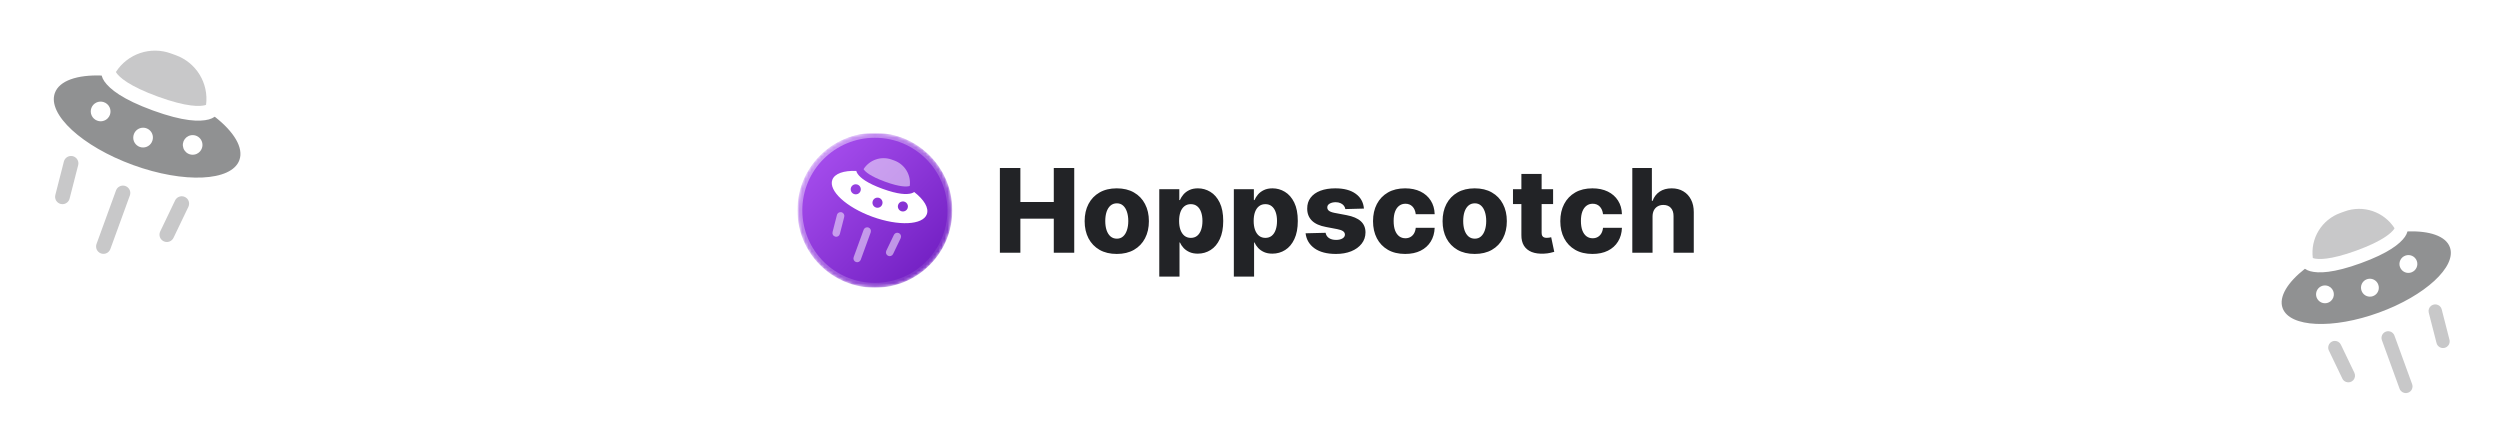 <svg width="790" height="133" viewBox="0 0 790 133" fill="none" xmlns="http://www.w3.org/2000/svg">
<rect width="790" height="132.657" rx="5.94" fill="white"/>
<path d="M315.963 79.866V53.08H322.439V63.831H332.996V53.08H339.458V79.866H332.996V69.102H322.439V79.866H315.963ZM352.9 80.246C350.789 80.246 348.975 79.814 347.458 78.951C345.949 78.079 344.785 76.867 343.965 75.315C343.154 73.754 342.748 71.945 342.748 69.887C342.748 67.82 343.154 66.011 343.965 64.459C344.785 62.898 345.949 61.686 347.458 60.823C348.975 59.951 350.789 59.515 352.9 59.515C355.011 59.515 356.82 59.951 358.329 60.823C359.847 61.686 361.011 62.898 361.822 64.459C362.642 66.011 363.052 67.82 363.052 69.887C363.052 71.945 362.642 73.754 361.822 75.315C361.011 76.867 359.847 78.079 358.329 78.951C356.82 79.814 355.011 80.246 352.9 80.246ZM352.939 75.419C353.707 75.419 354.356 75.184 354.889 74.713C355.421 74.242 355.826 73.588 356.105 72.751C356.393 71.914 356.537 70.946 356.537 69.848C356.537 68.732 356.393 67.755 356.105 66.918C355.826 66.081 355.421 65.427 354.889 64.956C354.356 64.485 353.707 64.25 352.939 64.25C352.146 64.25 351.474 64.485 350.925 64.956C350.384 65.427 349.97 66.081 349.682 66.918C349.403 67.755 349.263 68.732 349.263 69.848C349.263 70.946 349.403 71.914 349.682 72.751C349.97 73.588 350.384 74.242 350.925 74.713C351.474 75.184 352.146 75.419 352.939 75.419ZM366.329 87.4V59.777H372.66V63.217H372.857C373.118 62.606 373.489 62.018 373.969 61.451C374.457 60.884 375.077 60.422 375.826 60.065C376.585 59.698 377.492 59.515 378.547 59.515C379.943 59.515 381.247 59.881 382.459 60.614C383.68 61.346 384.665 62.475 385.416 64.001C386.165 65.527 386.54 67.472 386.54 69.835C386.54 72.11 386.179 74.016 385.455 75.55C384.74 77.085 383.772 78.236 382.55 79.003C381.338 79.77 379.991 80.154 378.508 80.154C377.496 80.154 376.62 79.989 375.879 79.657C375.138 79.326 374.514 78.89 374.008 78.349C373.511 77.808 373.127 77.229 372.857 76.61H372.726V87.4H366.329ZM372.596 69.822C372.596 70.903 372.74 71.844 373.027 72.647C373.323 73.449 373.747 74.072 374.296 74.517C374.854 74.953 375.521 75.171 376.297 75.171C377.082 75.171 377.75 74.953 378.299 74.517C378.848 74.072 379.262 73.449 379.542 72.647C379.83 71.844 379.974 70.903 379.974 69.822C379.974 68.74 379.83 67.803 379.542 67.009C379.262 66.216 378.848 65.601 378.299 65.165C377.758 64.729 377.091 64.511 376.297 64.511C375.513 64.511 374.845 64.725 374.296 65.152C373.747 65.579 373.323 66.19 373.027 66.983C372.74 67.777 372.596 68.723 372.596 69.822ZM389.893 87.4V59.777H396.224V63.217H396.421C396.683 62.606 397.053 62.018 397.532 61.451C398.022 60.884 398.641 60.422 399.39 60.065C400.149 59.698 401.056 59.515 402.112 59.515C403.507 59.515 404.81 59.881 406.022 60.614C407.244 61.346 408.229 62.475 408.98 64.001C409.729 65.527 410.105 67.472 410.105 69.835C410.105 72.11 409.743 74.016 409.019 75.55C408.304 77.085 407.336 78.236 406.115 79.003C404.902 79.77 403.555 80.154 402.073 80.154C401.061 80.154 400.185 79.989 399.443 79.657C398.702 79.326 398.078 78.89 397.573 78.349C397.075 77.808 396.691 77.229 396.421 76.61H396.29V87.4H389.893ZM396.159 69.822C396.159 70.903 396.303 71.844 396.591 72.647C396.888 73.449 397.31 74.072 397.86 74.517C398.418 74.953 399.085 75.171 399.861 75.171C400.646 75.171 401.314 74.953 401.863 74.517C402.412 74.072 402.827 73.449 403.105 72.647C403.393 71.844 403.537 70.903 403.537 69.822C403.537 68.74 403.393 67.803 403.105 67.009C402.827 66.216 402.412 65.601 401.863 65.165C401.322 64.729 400.656 64.511 399.861 64.511C399.076 64.511 398.409 64.725 397.86 65.152C397.31 65.579 396.888 66.19 396.591 66.983C396.303 67.777 396.159 68.723 396.159 69.822ZM431.001 65.911L425.126 66.068C425.065 65.649 424.899 65.279 424.629 64.956C424.359 64.625 424.006 64.368 423.569 64.184C423.142 63.992 422.645 63.897 422.079 63.897C421.337 63.897 420.704 64.045 420.181 64.341C419.667 64.638 419.414 65.039 419.423 65.545C419.414 65.937 419.57 66.277 419.894 66.565C420.225 66.853 420.813 67.084 421.66 67.258L425.532 67.99C427.538 68.374 429.029 69.011 430.006 69.9C430.991 70.789 431.489 71.966 431.497 73.431C431.489 74.809 431.079 76.008 430.267 77.028C429.465 78.048 428.367 78.842 426.971 79.409C425.575 79.967 423.979 80.246 422.182 80.246C419.313 80.246 417.05 79.657 415.393 78.48C413.745 77.294 412.803 75.707 412.567 73.719L418.886 73.562C419.026 74.295 419.387 74.853 419.972 75.236C420.557 75.62 421.302 75.812 422.209 75.812C423.028 75.812 423.696 75.659 424.211 75.354C424.725 75.049 424.987 74.643 424.996 74.138C424.987 73.684 424.786 73.322 424.394 73.052C424.001 72.773 423.386 72.555 422.549 72.398L419.043 71.731C417.028 71.365 415.528 70.689 414.543 69.704C413.557 68.71 413.069 67.445 413.077 65.911C413.069 64.568 413.426 63.421 414.15 62.471C414.874 61.512 415.903 60.779 417.238 60.274C418.572 59.768 420.146 59.515 421.96 59.515C424.681 59.515 426.827 60.086 428.396 61.228C429.967 62.362 430.835 63.923 431.001 65.911ZM444.027 80.246C441.907 80.246 440.088 79.81 438.571 78.938C437.063 78.066 435.902 76.854 435.091 75.302C434.28 73.741 433.875 71.936 433.875 69.887C433.875 67.829 434.28 66.024 435.091 64.472C435.912 62.911 437.076 61.695 438.585 60.823C440.102 59.951 441.912 59.515 444.013 59.515C445.871 59.515 447.488 59.851 448.866 60.522C450.254 61.194 451.335 62.144 452.112 63.373C452.896 64.594 453.31 66.029 453.354 67.677H447.376C447.253 66.648 446.905 65.841 446.329 65.257C445.762 64.673 445.02 64.381 444.105 64.381C443.364 64.381 442.714 64.59 442.156 65.008C441.598 65.418 441.161 66.028 440.847 66.839C440.542 67.642 440.39 68.636 440.39 69.822C440.39 71.007 440.542 72.01 440.847 72.83C441.161 73.641 441.598 74.255 442.156 74.674C442.714 75.084 443.364 75.289 444.105 75.289C444.698 75.289 445.222 75.162 445.675 74.909C446.137 74.656 446.517 74.286 446.813 73.798C447.11 73.301 447.297 72.699 447.376 71.993H453.354C453.293 73.649 452.878 75.097 452.112 76.335C451.352 77.573 450.284 78.537 448.906 79.225C447.537 79.906 445.91 80.246 444.027 80.246ZM466.008 80.246C463.897 80.246 462.084 79.814 460.565 78.951C459.057 78.079 457.892 76.867 457.072 75.315C456.262 73.754 455.855 71.945 455.855 69.887C455.855 67.82 456.262 66.011 457.072 64.459C457.892 62.898 459.057 61.686 460.565 60.823C462.084 59.951 463.897 59.515 466.008 59.515C468.118 59.515 469.928 59.951 471.436 60.823C472.955 61.686 474.118 62.898 474.93 64.459C475.75 66.011 476.16 67.82 476.16 69.887C476.16 71.945 475.75 73.754 474.93 75.315C474.118 76.867 472.955 78.079 471.436 78.951C469.928 79.814 468.118 80.246 466.008 80.246ZM466.047 75.419C466.814 75.419 467.464 75.184 467.996 74.713C468.528 74.242 468.933 73.588 469.213 72.751C469.501 71.914 469.645 70.946 469.645 69.848C469.645 68.732 469.501 67.755 469.213 66.918C468.933 66.081 468.528 65.427 467.996 64.956C467.464 64.485 466.814 64.25 466.047 64.25C465.253 64.25 464.582 64.485 464.033 64.956C463.491 65.427 463.077 66.081 462.789 66.918C462.511 67.755 462.371 68.732 462.371 69.848C462.371 70.946 462.511 71.914 462.789 72.751C463.077 73.588 463.491 74.242 464.033 74.713C464.582 75.184 465.253 75.419 466.047 75.419ZM490.779 59.777V64.485H478.102V59.777H490.779ZM480.757 54.964H487.155V73.549C487.155 73.942 487.216 74.26 487.338 74.504C487.469 74.739 487.657 74.909 487.901 75.014C488.145 75.11 488.437 75.158 488.777 75.158C489.021 75.158 489.279 75.136 489.548 75.093C489.828 75.04 490.037 74.996 490.177 74.962L491.145 79.579C490.84 79.666 490.408 79.775 489.85 79.906C489.301 80.036 488.642 80.119 487.874 80.154C486.374 80.224 485.087 80.049 484.015 79.631C482.951 79.204 482.136 78.541 481.569 77.643C481.011 76.745 480.74 75.616 480.757 74.255V54.964ZM503.206 80.246C501.087 80.246 499.269 79.81 497.751 78.938C496.243 78.066 495.082 76.854 494.272 75.302C493.46 73.741 493.055 71.936 493.055 69.887C493.055 67.829 493.46 66.024 494.272 64.472C495.091 62.911 496.255 61.695 497.765 60.823C499.282 59.951 501.092 59.515 503.194 59.515C505.051 59.515 506.669 59.851 508.047 60.522C509.433 61.194 510.515 62.144 511.291 63.373C512.076 64.594 512.49 66.029 512.534 67.677H506.555C506.433 66.648 506.084 65.841 505.509 65.257C504.942 64.673 504.201 64.381 503.285 64.381C502.543 64.381 501.894 64.59 501.336 65.008C500.777 65.418 500.341 66.029 500.028 66.839C499.723 67.642 499.57 68.636 499.57 69.822C499.57 71.007 499.723 72.01 500.028 72.83C500.341 73.641 500.777 74.255 501.336 74.674C501.894 75.084 502.543 75.289 503.285 75.289C503.877 75.289 504.401 75.162 504.855 74.909C505.316 74.656 505.696 74.286 505.993 73.798C506.289 73.301 506.477 72.699 506.555 71.993H512.534C512.473 73.649 512.058 75.097 511.291 76.335C510.533 77.573 509.464 78.537 508.086 79.225C506.716 79.906 505.09 80.246 503.206 80.246ZM522.205 68.409V79.866H515.808V53.08H521.995V63.465H522.218C522.671 62.227 523.413 61.259 524.442 60.562C525.48 59.864 526.749 59.515 528.249 59.515C529.661 59.515 530.891 59.829 531.937 60.457C532.985 61.076 533.795 61.952 534.371 63.086C534.956 64.219 535.244 65.545 535.234 67.062V79.866H528.837V68.317C528.846 67.201 528.567 66.329 528 65.702C527.434 65.074 526.635 64.76 525.606 64.76C524.934 64.76 524.342 64.908 523.827 65.205C523.322 65.492 522.924 65.906 522.637 66.447C522.358 66.988 522.214 67.642 522.205 68.409Z" fill="#222326"/>
<mask id="mask0_1952_2298" style="mask-type:luminance" maskUnits="userSpaceOnUse" x="252" y="42" width="49" height="49">
<path d="M252 42H300.927V90.916H252V42Z" fill="white"/>
</mask>
<g mask="url(#mask0_1952_2298)">
<mask id="mask1_1952_2298" style="mask-type:alpha" maskUnits="userSpaceOnUse" x="252" y="42" width="49" height="49">
<path d="M300.927 66.458C300.927 52.95 289.974 42 276.463 42C262.953 42 252 52.95 252 66.458C252 79.966 262.953 90.916 276.463 90.916C289.974 90.916 300.927 79.966 300.927 66.458Z" fill="url(#paint0_linear_1952_2298)"/>
</mask>
<g mask="url(#mask1_1952_2298)">
<path d="M300.927 66.458C300.927 52.95 289.974 42 276.463 42C262.953 42 252 52.95 252 66.458C252 79.966 262.953 90.916 276.463 90.916C289.974 90.916 300.927 79.966 300.927 66.458Z" fill="url(#paint1_linear_1952_2298)"/>
<g opacity="0.5" filter="url(#filter0_f_1952_2298)">
<path fill-rule="evenodd" clip-rule="evenodd" d="M276.463 90.916C289.974 90.916 300.927 79.966 300.927 66.458C300.927 52.95 289.974 42 276.463 42C262.953 42 252 52.95 252 66.458C252 79.966 262.953 90.916 276.463 90.916ZM276.463 89.388C289.13 89.388 299.398 79.122 299.398 66.458C299.398 53.794 289.13 43.529 276.463 43.529C263.797 43.529 253.529 53.794 253.529 66.458C253.529 79.122 263.797 89.388 276.463 89.388Z" fill="url(#paint2_linear_1952_2298)"/>
</g>
</g>
<path fill-rule="evenodd" clip-rule="evenodd" d="M270.578 54.008C266.648 53.868 263.736 54.827 263.011 56.829C261.759 60.27 267.428 65.493 275.675 68.493C283.922 71.494 291.623 71.138 292.876 67.696C293.605 65.695 291.99 63.09 288.891 60.672C288.599 60.875 288.273 61.024 287.928 61.114C286.453 61.503 283.819 61.458 278.889 59.666C273.96 57.87 271.913 56.212 271.034 54.966C270.827 54.676 270.674 54.352 270.58 54.008L270.578 54.008ZM278.795 64.558C278.729 64.76 278.622 64.947 278.482 65.108C278.342 65.268 278.171 65.399 277.98 65.492C277.788 65.585 277.58 65.638 277.367 65.65C277.154 65.66 276.941 65.628 276.741 65.555C276.541 65.483 276.358 65.37 276.202 65.225C276.046 65.08 275.921 64.905 275.834 64.71C275.747 64.516 275.7 64.306 275.696 64.093C275.692 63.88 275.731 63.668 275.811 63.471C275.96 63.082 276.256 62.767 276.635 62.594C277.014 62.422 277.446 62.405 277.838 62.547C278.229 62.69 278.549 62.98 278.728 63.356C278.907 63.733 278.931 64.164 278.795 64.558ZM269.838 61.296C270.036 61.375 270.247 61.414 270.46 61.409C270.673 61.405 270.883 61.358 271.077 61.271C271.271 61.184 271.446 61.059 271.591 60.903C271.736 60.747 271.849 60.564 271.921 60.364C271.994 60.164 272.026 59.951 272.015 59.739C272.004 59.526 271.95 59.318 271.857 59.126C271.764 58.935 271.633 58.764 271.473 58.624C271.312 58.484 271.126 58.378 270.923 58.311C270.629 58.21 270.312 58.197 270.011 58.274C269.71 58.352 269.438 58.515 269.229 58.745C269.02 58.975 268.883 59.261 268.836 59.569C268.788 59.876 268.831 60.19 268.96 60.472C269.133 60.852 269.447 61.148 269.836 61.297L269.838 61.296ZM286.808 65.78C286.664 66.176 286.368 66.498 285.987 66.677C285.605 66.855 285.167 66.874 284.771 66.73C284.375 66.586 284.052 66.291 283.874 65.909C283.696 65.527 283.677 65.09 283.821 64.694C283.965 64.298 284.26 63.975 284.642 63.797C284.927 63.664 285.245 63.618 285.556 63.666C285.866 63.714 286.156 63.853 286.388 64.065C286.62 64.277 286.783 64.553 286.858 64.859C286.933 65.164 286.916 65.484 286.808 65.78Z" fill="white"/>
<path opacity="0.5" d="M275.163 73.38C275.258 73.086 275.235 72.767 275.1 72.49C274.964 72.212 274.727 71.998 274.437 71.893C274.146 71.787 273.827 71.798 273.545 71.924C273.262 72.049 273.04 72.279 272.924 72.565L269.755 81.265C269.647 81.562 269.661 81.89 269.794 82.177C269.928 82.463 270.17 82.685 270.467 82.793C270.764 82.901 271.092 82.887 271.379 82.753C271.665 82.62 271.887 82.378 271.995 82.081L275.163 73.38ZM272.898 53.43C273.82 51.995 275.203 50.917 276.819 50.372C278.435 49.828 280.189 49.849 281.791 50.432L282.602 50.725C284.204 51.309 285.561 52.42 286.448 53.876C287.336 55.332 287.702 57.047 287.486 58.739C287.433 58.77 287.377 58.794 287.317 58.81C286.543 59.013 284.467 59.157 279.704 57.425C274.941 55.691 273.444 54.248 272.981 53.593C272.945 53.543 272.918 53.488 272.898 53.43ZM266.782 68.516C266.86 68.209 266.814 67.884 266.653 67.612C266.491 67.34 266.229 67.143 265.923 67.065C265.616 66.986 265.291 67.033 265.019 67.194C264.747 67.355 264.55 67.617 264.472 67.924L263.092 73.312C263.051 73.464 263.04 73.623 263.061 73.78C263.082 73.936 263.133 74.087 263.213 74.223C263.292 74.36 263.398 74.479 263.524 74.574C263.65 74.669 263.793 74.739 263.946 74.778C264.176 74.837 264.419 74.826 264.643 74.746C264.867 74.666 265.062 74.521 265.203 74.329C265.296 74.202 265.364 74.058 265.401 73.904L266.782 68.516ZM284.062 73.664C284.203 73.732 284.33 73.827 284.434 73.943C284.539 74.06 284.619 74.196 284.671 74.344C284.723 74.491 284.746 74.648 284.737 74.804C284.729 74.96 284.689 75.114 284.622 75.255L282.214 80.27C282.147 80.411 282.052 80.538 281.935 80.642C281.819 80.747 281.683 80.827 281.535 80.879C281.387 80.931 281.231 80.954 281.074 80.945C280.918 80.936 280.765 80.897 280.624 80.829C280.483 80.762 280.356 80.667 280.252 80.55C280.147 80.434 280.067 80.298 280.015 80.15C279.963 80.002 279.94 79.846 279.949 79.69C279.957 79.533 279.997 79.38 280.064 79.239L282.472 74.225C282.574 74.012 282.736 73.835 282.939 73.714C283.142 73.594 283.376 73.537 283.611 73.549C283.768 73.558 283.921 73.597 284.062 73.664Z" fill="white"/>
</g>
<g opacity="0.5">
<path fill-rule="evenodd" clip-rule="evenodd" d="M32.111 23.868C24.439 23.595 18.754 25.468 17.339 29.377C14.893 36.097 25.96 46.295 42.062 52.153C58.161 58.013 73.196 57.317 75.642 50.597C77.065 46.689 73.913 41.604 67.863 36.881C67.292 37.277 66.655 37.569 65.982 37.744C63.102 38.505 57.961 38.417 48.336 34.916C38.712 31.411 34.718 28.174 33.001 25.739C32.598 25.173 32.298 24.54 32.115 23.869L32.111 23.868ZM48.153 44.47C47.924 45.166 47.457 45.759 46.833 46.144C46.209 46.528 45.469 46.679 44.745 46.571C44.02 46.462 43.357 46.1 42.874 45.549C42.39 44.998 42.118 44.294 42.104 43.561C42.096 43.145 42.171 42.732 42.326 42.346C42.543 41.78 42.922 41.29 43.415 40.936C43.908 40.583 44.494 40.382 45.1 40.358C45.707 40.334 46.307 40.489 46.826 40.802C47.345 41.116 47.761 41.575 48.023 42.123C48.372 42.858 48.419 43.7 48.153 44.47ZM30.666 38.1C31.247 38.333 31.885 38.384 32.496 38.247C33.107 38.11 33.662 37.791 34.089 37.333C34.372 37.029 34.591 36.671 34.733 36.28C34.876 35.889 34.938 35.474 34.916 35.059C34.895 34.644 34.79 34.237 34.608 33.863C34.426 33.489 34.171 33.156 33.858 32.883C33.544 32.609 33.18 32.402 32.785 32.272C32.016 32.01 31.175 32.059 30.443 32.41C29.71 32.76 29.145 33.384 28.867 34.147C28.589 34.91 28.622 35.752 28.957 36.491C29.293 37.23 29.906 37.809 30.663 38.102L30.666 38.1ZM63.796 46.855C63.657 47.238 63.443 47.59 63.168 47.891C62.893 48.191 62.561 48.435 62.192 48.607C61.636 48.867 61.015 48.955 60.409 48.862C59.802 48.769 59.237 48.498 58.784 48.084C58.408 47.739 58.122 47.307 57.953 46.825C57.784 46.344 57.736 45.829 57.813 45.324C57.89 44.82 58.091 44.342 58.397 43.934C58.703 43.526 59.105 43.199 59.567 42.983C60.123 42.724 60.744 42.635 61.35 42.728C61.957 42.822 62.523 43.092 62.975 43.507C63.428 43.921 63.747 44.461 63.893 45.057C64.039 45.653 64.005 46.279 63.796 46.855Z" fill="#222326"/>
<path opacity="0.5" d="M41.06 61.695C41.246 61.121 41.203 60.498 40.938 59.956C40.674 59.414 40.209 58.996 39.643 58.79C39.076 58.584 38.452 58.606 37.901 58.851C37.35 59.096 36.916 59.545 36.69 60.104L30.502 77.093C30.398 77.38 30.351 77.685 30.364 77.99C30.377 78.296 30.451 78.595 30.58 78.872C30.709 79.149 30.892 79.398 31.117 79.605C31.342 79.811 31.606 79.971 31.893 80.076C32.326 80.233 32.795 80.259 33.243 80.15C33.69 80.04 34.094 79.801 34.405 79.461C34.612 79.236 34.772 78.972 34.876 78.685L41.06 61.695ZM36.638 22.739C38.439 19.938 41.138 17.833 44.294 16.769C47.449 15.705 50.872 15.746 54.001 16.885L55.583 17.458C58.712 18.598 61.36 20.767 63.093 23.611C64.825 26.454 65.54 29.802 65.118 33.105C65.015 33.166 64.905 33.213 64.789 33.245C63.277 33.642 59.225 33.923 49.925 30.54C40.627 27.154 37.705 24.337 36.8 23.058C36.732 22.959 36.677 22.852 36.638 22.739ZM24.698 52.196C24.813 51.75 24.792 51.28 24.64 50.846C24.487 50.411 24.209 50.032 23.84 49.756C23.472 49.48 23.03 49.319 22.57 49.294C22.111 49.269 21.654 49.381 21.258 49.615C20.727 49.93 20.342 50.443 20.189 51.04L17.496 61.562C17.413 61.86 17.39 62.172 17.429 62.479C17.467 62.786 17.567 63.083 17.722 63.351C17.877 63.619 18.084 63.853 18.33 64.041C18.577 64.228 18.858 64.364 19.158 64.441C19.458 64.518 19.77 64.534 20.077 64.489C20.383 64.444 20.677 64.338 20.942 64.178C21.207 64.017 21.437 63.806 21.619 63.555C21.801 63.305 21.932 63.021 22.002 62.719L24.698 52.196ZM58.434 62.25C58.849 62.449 59.196 62.767 59.431 63.163C59.665 63.559 59.777 64.016 59.752 64.476C59.735 64.781 59.658 65.08 59.526 65.356L54.827 75.15C54.695 75.425 54.51 75.672 54.282 75.876C54.054 76.08 53.789 76.237 53.501 76.339C53.066 76.491 52.596 76.512 52.151 76.397C51.705 76.283 51.303 76.039 50.996 75.696C50.688 75.353 50.49 74.927 50.425 74.472C50.359 74.016 50.431 73.551 50.63 73.136L55.33 63.345C55.528 62.93 55.846 62.583 56.242 62.348C56.638 62.113 57.094 62.001 57.554 62.026C57.859 62.042 58.158 62.118 58.434 62.25Z" fill="#222326"/>
</g>
<g opacity="0.5">
<path fill-rule="evenodd" clip-rule="evenodd" d="M760.77 73.133C767.725 72.885 772.878 74.584 774.162 78.127C776.379 84.219 766.346 93.465 751.748 98.776C737.153 104.088 723.523 103.457 721.306 97.365C720.016 93.822 722.874 89.212 728.358 84.93C728.876 85.29 729.453 85.555 730.063 85.712C732.674 86.403 737.335 86.323 746.061 83.149C754.785 79.971 758.407 77.036 759.963 74.83C760.328 74.316 760.6 73.742 760.766 73.134L760.77 73.133ZM746.227 91.81C746.434 92.441 746.858 92.979 747.423 93.327C747.989 93.676 748.66 93.813 749.317 93.714C749.974 93.616 750.574 93.288 751.013 92.788C751.451 92.289 751.698 91.65 751.71 90.986C751.718 90.609 751.649 90.235 751.509 89.885C751.312 89.372 750.969 88.927 750.522 88.607C750.075 88.286 749.543 88.104 748.994 88.082C748.444 88.061 747.9 88.201 747.43 88.485C746.959 88.77 746.582 89.186 746.345 89.682C746.028 90.349 745.986 91.113 746.227 91.81ZM762.08 86.036C761.553 86.246 760.974 86.293 760.42 86.168C759.867 86.044 759.363 85.755 758.976 85.34C758.72 85.064 758.521 84.74 758.392 84.385C758.263 84.031 758.207 83.655 758.226 83.278C758.246 82.902 758.341 82.533 758.506 82.194C758.671 81.856 758.902 81.553 759.186 81.305C759.47 81.058 759.801 80.869 760.159 80.752C760.856 80.514 761.618 80.559 762.282 80.877C762.946 81.195 763.459 81.76 763.711 82.452C763.962 83.144 763.933 83.906 763.629 84.577C763.324 85.247 762.769 85.771 762.082 86.037L762.08 86.036ZM732.045 93.973C732.171 94.32 732.365 94.639 732.614 94.911C732.864 95.184 733.164 95.404 733.499 95.561C734.003 95.796 734.566 95.876 735.116 95.792C735.666 95.708 736.178 95.462 736.589 95.086C736.93 94.774 737.189 94.382 737.342 93.946C737.496 93.509 737.539 93.042 737.469 92.585C737.399 92.127 737.217 91.695 736.94 91.324C736.662 90.954 736.298 90.658 735.879 90.463C735.375 90.227 734.812 90.147 734.262 90.231C733.712 90.316 733.2 90.561 732.789 90.937C732.379 91.313 732.089 91.802 731.957 92.342C731.824 92.882 731.855 93.45 732.045 93.973Z" fill="#222326"/>
<path opacity="0.5" d="M752.657 107.425C752.489 106.906 752.528 106.341 752.768 105.849C753.008 105.358 753.429 104.979 753.942 104.792C754.456 104.605 755.022 104.625 755.521 104.847C756.021 105.069 756.414 105.477 756.619 105.984L762.229 121.385C762.324 121.645 762.366 121.921 762.354 122.198C762.342 122.475 762.276 122.747 762.158 122.998C762.041 123.249 761.876 123.475 761.672 123.662C761.467 123.849 761.228 123.994 760.968 124.089C760.576 124.232 760.15 124.255 759.745 124.156C759.339 124.057 758.972 123.839 758.69 123.532C758.503 123.327 758.358 123.088 758.263 122.828L752.657 107.425ZM756.666 72.109C755.034 69.57 752.587 67.662 749.726 66.697C746.866 65.733 743.762 65.77 740.925 66.802L739.491 67.322C736.655 68.355 734.254 70.322 732.683 72.9C731.113 75.477 730.465 78.513 730.848 81.507C730.941 81.562 731.041 81.605 731.145 81.633C732.517 81.994 736.19 82.248 744.621 79.182C753.05 76.112 755.699 73.558 756.519 72.398C756.581 72.309 756.631 72.212 756.666 72.109ZM767.491 98.814C767.387 98.41 767.405 97.984 767.544 97.59C767.682 97.196 767.934 96.852 768.268 96.602C768.602 96.352 769.003 96.206 769.42 96.183C769.836 96.16 770.251 96.262 770.61 96.475C771.091 96.76 771.44 97.224 771.579 97.766L774.02 107.305C774.096 107.575 774.116 107.858 774.081 108.136C774.046 108.415 773.955 108.684 773.815 108.927C773.675 109.17 773.487 109.382 773.263 109.552C773.04 109.722 772.785 109.845 772.513 109.915C772.241 109.985 771.958 110 771.68 109.959C771.402 109.918 771.136 109.822 770.896 109.676C770.656 109.531 770.447 109.339 770.282 109.112C770.117 108.885 769.999 108.627 769.935 108.354L767.491 98.814ZM736.907 107.929C736.53 108.109 736.216 108.397 736.003 108.756C735.791 109.116 735.689 109.53 735.712 109.947C735.727 110.223 735.797 110.494 735.917 110.744L740.177 119.623C740.297 119.873 740.465 120.097 740.671 120.282C740.877 120.467 741.118 120.609 741.379 120.701C741.773 120.839 742.199 120.858 742.603 120.754C743.007 120.65 743.372 120.429 743.65 120.118C743.929 119.808 744.109 119.421 744.168 119.008C744.227 118.595 744.162 118.174 743.982 117.798L739.721 108.922C739.541 108.545 739.253 108.23 738.894 108.017C738.535 107.804 738.121 107.703 737.705 107.725C737.428 107.74 737.157 107.809 736.907 107.929Z" fill="#222326"/>
</g>
<defs>
<filter id="filter0_f_1952_2298" x="240" y="30" width="72.928" height="72.916" filterUnits="userSpaceOnUse" color-interpolation-filters="sRGB">
<feFlood flood-opacity="0" result="BackgroundImageFix"/>
<feBlend mode="normal" in="SourceGraphic" in2="BackgroundImageFix" result="shape"/>
<feGaussianBlur stdDeviation="6" result="effect1_foregroundBlur_1952_2298"/>
</filter>
<linearGradient id="paint0_linear_1952_2298" x1="252" y1="42" x2="300.916" y2="90.927" gradientUnits="userSpaceOnUse">
<stop stop-color="#FF6363"/>
<stop offset="1" stop-color="#D72A2A"/>
</linearGradient>
<linearGradient id="paint1_linear_1952_2298" x1="252" y1="42" x2="300.916" y2="90.927" gradientUnits="userSpaceOnUse">
<stop stop-color="#AE55F4"/>
<stop offset="1" stop-color="#6A18BC"/>
</linearGradient>
<linearGradient id="paint2_linear_1952_2298" x1="252" y1="42" x2="300.916" y2="90.927" gradientUnits="userSpaceOnUse">
<stop stop-color="white"/>
<stop offset="1" stop-color="white" stop-opacity="0"/>
</linearGradient>
</defs>
</svg>
